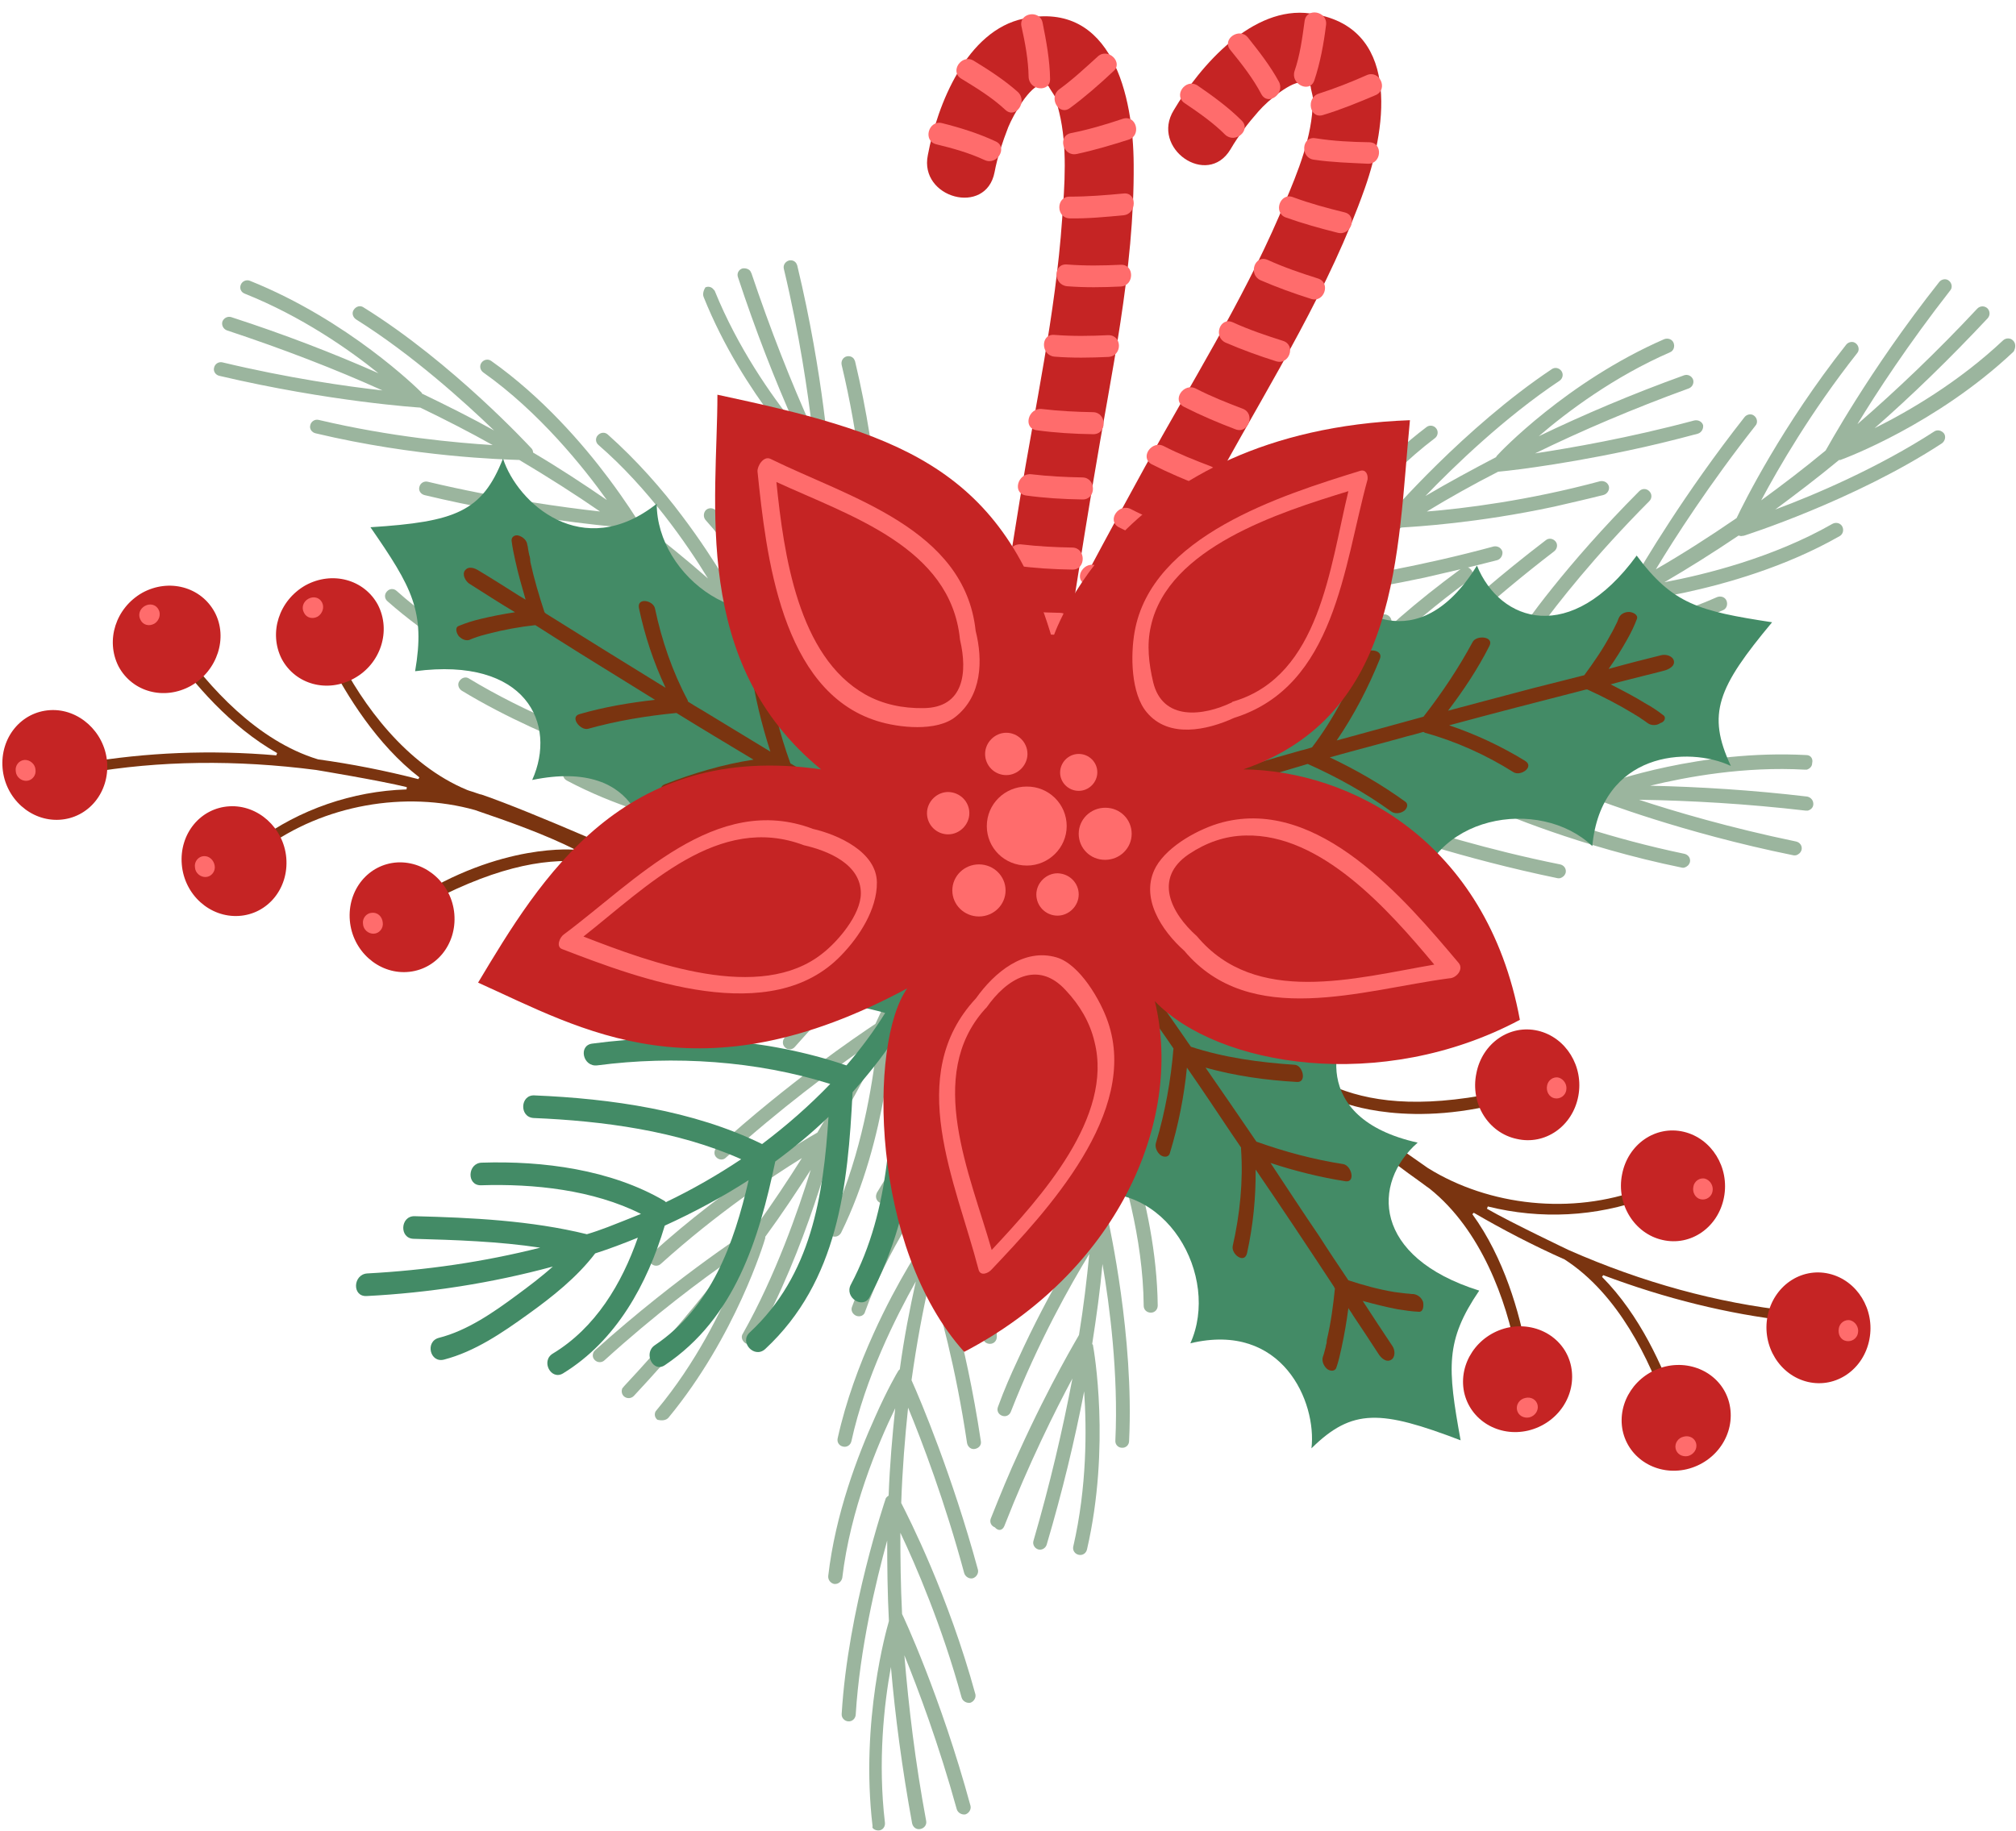 <?xml version="1.0" encoding="UTF-8"?><svg xmlns="http://www.w3.org/2000/svg" xmlns:xlink="http://www.w3.org/1999/xlink" height="639.6" preserveAspectRatio="xMidYMid meet" version="1.0" viewBox="-0.8 -4.3 704.2 639.6" width="704.2" zoomAndPan="magnify"><g><g><g id="change1_1"><path d="M432.8,355.1c0.4-0.1,1-0.4,1.8,0.1c20,14,34.8,34.3,92.4,21.2c1.3-0.3,2,0.1,2.4,0.9s0.3,2-0.9,2.4 c-36.4,11-60.4,1.1-60.4,1.1c9,8.4,19.5,15.8,29.9,23c21.4,13.3,50.3,16.4,74.7,7.3c1.1-0.4,2,0.3,2.4,1.1 c0.3,0.6,0.3,1.6-0.8,2.1c-17.5,6.5-37,7.5-55.4,2.9l-0.3,0.8c8.3,4.8,28.7,14.5,28.7,14.5c25.7,11.3,51.7,18.4,77.3,21.2 c1.1,0.1,1.4,1,1.5,1.4c0.1,0.8-0.3,1.6-1,2c-0.3,0.1-0.6,0.1-0.9,0.1c-21.3-2.4-43.2-7.8-65-16l-0.4,0.6 c13.3,13.4,21.4,31.7,25.9,44.7c0.4,1.1-0.3,2-1.1,2.4c-0.5,0.3-1,0.3-1.4,0c-0.4-0.1-0.6-0.5-0.8-0.9 c-5.9-17.1-16.9-40.2-35.7-52.3c-10.8-4.8-21.4-10.3-31.7-16.3l-0.5,0.5c11.1,15.3,16.5,34.5,19,48.2c0.3,1.1-0.6,1.6-0.9,1.8 c-0.5,0.3-1.3,0.3-1.8,0c-0.4-0.1-0.8-0.5-0.9-1.3c-3.5-18.6-12.3-43.2-30.3-57.6c-0.9-0.6-1.8-1.3-2.6-1.9l-1.4-1l-0.4-0.3 c-15.4-10.8-46.7-37.2-62.3-50.2c-0.4-0.4-0.5-0.9-0.4-1.3C431.7,356,432.2,355.5,432.8,355.1z" fill="#7a3410"/></g><g><g id="change2_2"><path d="M510.6,482c2.1,9.9,12.1,15.9,22.4,13.5c10.4-2.5,17-12.4,15-22.4c-2-9.9-12.1-15.9-22.4-13.5 C515.2,462.1,508.6,472.1,510.6,482z" fill="#c52424"/></g><g id="change3_3"><path d="M529.1,488.3c0.4,1.9,2.3,3,4.3,2.6c2-0.5,3.3-2.4,2.9-4.3c-0.4-1.9-2.3-3-4.3-2.5 C530,484.5,528.7,486.4,529.1,488.3z" fill="#ff6c6c"/></g></g><g><g id="change2_8"><path d="M630.7,478.5c9.9,2.3,19.5-4.4,21.5-14.9c2-10.4-4.3-20.6-14.1-22.9c-9.9-2.3-19.5,4.4-21.5,14.9 C614.6,466,620.9,476.2,630.7,478.5z" fill="#c52424"/></g><g id="change3_8"><path d="M644.1,464.2c1.9,0.4,3.8-0.9,4.1-2.8c0.4-2-0.9-3.9-2.6-4.4c-1.9-0.5-3.8,0.9-4.1,2.8 C641.1,461.9,642.2,463.9,644.1,464.2z" fill="#ff6c6c"/></g></g><g><g id="change2_12"><path d="M579.9,428.9c9.9,2.3,19.5-4.4,21.5-14.9c2-10.4-4.3-20.6-14.1-22.9c-9.9-2.3-19.5,4.4-21.5,14.9 C563.7,416.4,570.1,426.7,579.9,428.9z" fill="#c52424"/></g><g id="change3_16"><path d="M593.3,414.7c1.9,0.4,3.8-0.9,4.1-2.8c0.4-2-0.9-3.9-2.6-4.4c-1.9-0.5-3.8,0.9-4.1,2.8 C590.3,412.3,591.4,414.3,593.3,414.7z" fill="#ff6c6c"/></g></g><g><g id="change2_13"><path d="M529,393.6c9.9,2.3,19.5-4.4,21.5-14.9c2-10.4-4.3-20.6-14.1-22.9c-9.9-2.3-19.5,4.4-21.5,14.9 C512.7,381.3,519.1,391.5,529,393.6z" fill="#c52424"/></g><g id="change3_44"><path d="M542.2,379.4c1.9,0.4,3.8-0.9,4.1-2.8c0.4-2-0.9-3.9-2.6-4.4c-1.9-0.5-3.8,0.9-4.1,2.8 C539.2,377,540.3,379,542.2,379.4z" fill="#ff6c6c"/></g></g><g><g id="change2_3"><path d="M566,495.5c2.1,9.9,12.1,15.9,22.4,13.5c10.4-2.5,17-12.4,15-22.4c-2-9.9-12.1-15.9-22.4-13.5 C570.6,475.6,564,485.6,566,495.5z" fill="#c52424"/></g><g id="change3_28"><path d="M584.5,501.8c0.4,1.9,2.3,3,4.3,2.6c2-0.5,3.3-2.4,2.9-4.3c-0.4-1.9-2.3-3-4.3-2.5 C585.4,498,584.1,499.9,584.5,501.8z" fill="#ff6c6c"/></g></g></g><g><g id="change1_5"><path d="M241.1,307.4c-0.3,0.3-0.9,0.6-1.6,0.4c-23-8-42.9-23.3-94.6,5.4c-1.1,0.6-2,0.5-2.5-0.3 c-0.5-0.6-0.9-1.9,0.1-2.5c31.9-20.6,57.8-17.8,57.8-17.8c-11-5.5-23.2-9.8-35.2-13.9c-24.3-6.8-52.9-1.9-73.8,13.6 c-1,0.8-2,0.3-2.6-0.4c-0.5-0.6-0.8-1.5,0.1-2.3c15-11.1,33.5-17.5,52.4-18.1l0.1-0.8c-9.3-2.3-31.7-6-31.7-6 c-27.8-3.6-54.8-3.3-80.1,1.1c-1.1,0.3-1.6-0.6-1.9-0.9c-0.4-0.6-0.3-1.6,0.4-2.3c0.3-0.3,0.5-0.4,0.9-0.4 c21.2-3.6,43.7-4.6,66.8-2.6l0.3-0.8c-16.4-9.3-29.3-24.5-37.2-35.8c-0.6-1-0.3-2,0.4-2.6c0.4-0.4,0.9-0.5,1.3-0.4 c0.4,0,0.8,0.3,1,0.6c10.5,14.9,27.4,33.9,48.8,40.4c11.6,1.6,23.4,3.9,35,6.9l0.4-0.6c-14.9-11.5-25.4-28.7-31.7-40.9 c-0.5-1,0.1-1.8,0.4-2c0.5-0.4,1.1-0.6,1.8-0.5c0.4,0.1,0.9,0.3,1.1,1c8.5,17,23.8,38,45.1,46.8c1,0.4,2,0.6,3,1l1.5,0.5l0.5,0.1 c17.8,6.1,55.2,22.8,73.7,30.9c0.5,0.3,0.8,0.6,0.8,1.1C241.9,306.4,241.6,307,241.1,307.4z" fill="#7a3410"/></g><g><g id="change2_9"><path d="M131.2,207c-4.8-8.9-16-11.9-25.3-6.8c-9.3,5.3-12.9,16.6-8.3,25.7c4.8,9,16,12,25.3,6.8 C132.2,227.6,135.9,216.1,131.2,207z" fill="#c52424"/></g><g id="change3_38"><path d="M111.7,206.2c-0.9-1.8-3-2.3-4.8-1.3c-1.8,1-2.5,3.1-1.5,4.9c0.9,1.8,3,2.3,4.8,1.3 C111.8,210.1,112.6,207.9,111.7,206.2z" fill="#ff6c6c"/></g></g><g><g id="change2_1"><path d="M16.7,243.8c-10.1,0.6-17.5,9.6-16.6,20.3c0.9,10.6,9.9,18.6,19.9,18c10.1-0.6,17.5-9.6,16.6-20.3 C35.7,251.4,26.7,243.2,16.7,243.8z" fill="#c52424"/></g><g id="change3_23"><path d="M7.8,261.2c-1.9,0.1-3.4,1.9-3.1,3.9c0.1,2,1.9,3.5,3.8,3.4c1.9-0.1,3.4-1.9,3.1-3.9 C11.5,262.7,9.7,261.1,7.8,261.2z" fill="#ff6c6c"/></g></g><g><g id="change2_7"><path d="M79.3,277.4c-10.1,0.6-17.5,9.6-16.6,20.3s9.9,18.6,19.9,18c10.1-0.6,17.5-9.6,16.6-20.3 C98.3,284.9,89.3,276.8,79.3,277.4z" fill="#c52424"/></g><g id="change3_36"><path d="M70.4,294.8c-1.9,0.1-3.4,1.9-3.1,3.9c0.1,2,1.9,3.5,3.8,3.4c1.9-0.1,3.4-1.9,3.1-3.9 C73.9,296.2,72.3,294.7,70.4,294.8z" fill="#ff6c6c"/></g></g><g><g id="change2_6"><path d="M138,297c-10.1,0.6-17.5,9.6-16.6,20.3c0.9,10.6,9.9,18.6,19.9,18c10.1-0.6,17.5-9.6,16.6-20.3 C157,304.5,148.1,296.5,138,297z" fill="#c52424"/></g><g id="change3_6"><path d="M129.1,314.6c-1.9,0.1-3.4,1.9-3.1,3.9c0.1,2,1.9,3.5,3.8,3.4c1.9-0.1,3.4-1.9,3.1-3.9 C132.7,315.9,131.1,314.4,129.1,314.6z" fill="#ff6c6c"/></g></g><g><g id="change2_10"><path d="M74.2,209.6c-4.8-8.9-16-11.9-25.3-6.8c-9.3,5.3-12.9,16.6-8.3,25.7c4.8,9,16,12,25.3,6.8 C75.2,230,78.9,218.4,74.2,209.6z" fill="#c52424"/></g><g id="change3_43"><path d="M54.6,208.7c-0.9-1.8-3-2.3-4.8-1.3c-1.8,1-2.5,3.1-1.5,4.9c0.9,1.8,3,2.3,4.8,1.3 C54.8,212.6,55.5,210.3,54.6,208.7z" fill="#ff6c6c"/></g></g></g><g><g id="change2_4"><path d="M346.6,55.9c1-5.4,2.8-10.6,4.8-15.8c1.9-4.6,7.5-14.3,11.5-14.8c0.8-0.1,1.6-0.1,2.4,0 c-1.4-0.3-1.4-0.1,0,0.1c-1.3-0.4,0.4,0.5,0.6,0.8c-1.3-1.3,1.5,2.5,1.9,3.5c0-0.1,1.1,3.9,1.4,5.3c2.9,12,1.9,25.2,1,37.4 c-2.3,33-9.5,65.6-14.8,98.1c-3.4,20.6-6.5,41.4-9.5,62.2c-0.9,6.5,1.6,13,8.6,14.9c5.8,1.5,13.9-2,14.9-8.6 c3.6-25.3,7.6-50.7,11.8-75.8c6-36.4,14.3-73.1,14-110.1c-0.1-23.5-7.4-57.4-38.4-50.9c-19.9,4.1-30.2,30-33.5,47.7 C320.2,64.9,343.6,71.3,346.6,55.9L346.6,55.9z" fill="#c52424"/></g><g id="change3_39"><path d="M326.2,46.1c5.8,1.4,11.5,3,16.9,5.5c4.4,2.1,8.3-4.5,3.9-6.5c-6-2.8-12.4-4.8-18.8-6.4 C323.5,37.6,321.5,44.9,326.2,46.1L326.2,46.1z" fill="#ff6c6c"/></g><g id="change3_47"><path d="M335,23.2c5.4,3.3,10.8,6.6,15.4,10.9c3.6,3.3,7.9-3,4.3-6.3c-4.6-4.1-10-7.6-15.4-10.9 C335.1,14.4,330.8,20.7,335,23.2L335,23.2z" fill="#ff6c6c"/></g><g id="change3_40"><path d="M382.7,15.4c-4.4,4-8.8,8.1-13.5,11.5c-3.9,2.9-0.1,9.5,3.8,6.5c5.3-3.9,10.3-8.3,15.1-12.8 C391.7,17.6,386.3,12.2,382.7,15.4L382.7,15.4z" fill="#ff6c6c"/></g><g id="change3_5"><path d="M391.4,37.2c-5.9,2-12,3.8-18.1,5c-4.8,1-2.8,8.3,2,7.3c6.1-1.3,12.1-3.1,18.1-5 C398,43.1,396.2,35.7,391.4,37.2L391.4,37.2z" fill="#ff6c6c"/></g><g id="change3_42"><path d="M391.7,63.3c-6.3,0.6-12.5,1.1-18.8,1.1c-4.9-0.1-4.9,7.5,0,7.6c6.3,0.1,12.5-0.5,18.8-1.1 C396.4,70.4,396.4,62.8,391.7,63.3L391.7,63.3z" fill="#ff6c6c"/></g><g id="change3_45"><path d="M390.7,88.2c-6.3,0.3-12.5,0.4-18.8-0.1c-4.9-0.4-4.8,7.1,0,7.6c6.3,0.5,12.5,0.4,18.8,0.1 C395.5,95.5,395.5,88,390.7,88.2L390.7,88.2z" fill="#ff6c6c"/></g><g id="change3_31"><path d="M386.3,112.8c-6.3,0.3-12.5,0.4-18.8-0.1c-4.9-0.4-4.8,7.1,0,7.6c6.3,0.5,12.5,0.4,18.8,0.1 C391.3,120.2,391.3,112.7,386.3,112.8L386.3,112.8z" fill="#ff6c6c"/></g><g id="change3_24"><path d="M381,139.7c-5.9-0.1-11.9-0.4-17.8-1.1c-4.8-0.6-6.8,6.6-2,7.4c6.5,0.9,13.1,1.3,19.8,1.4 C386,147.5,385.9,139.8,381,139.7L381,139.7z" fill="#ff6c6c"/></g><g id="change3_18"><path d="M373.8,187c-5.9-0.1-11.9-0.4-17.8-1.1c-4.8-0.6-6.8,6.6-2,7.4c6.5,0.9,13.1,1.3,19.8,1.4 C378.6,194.8,378.6,187.1,373.8,187L373.8,187z" fill="#ff6c6c"/></g><g id="change3_20"><path d="M367.1,231c-5.9-0.1-11.9-0.4-17.8-1.1c-4.8-0.6-6.8,6.6-2,7.4c6.5,0.9,13.1,1.3,19.8,1.4 C372,238.7,372,231.1,367.1,231L367.1,231z" fill="#ff6c6c"/></g><g id="change3_7"><path d="M377.3,162.5c-5.9-0.1-11.9-0.4-17.8-1.1c-4.8-0.6-6.8,6.6-2,7.4c6.5,0.9,13.1,1.3,19.8,1.4 C382.2,170.3,382.2,162.6,377.3,162.5L377.3,162.5z" fill="#ff6c6c"/></g><g id="change3_29"><path d="M369.4,209.8c-5.9-0.1-11.9-0.4-17.8-1.1c-4.8-0.6-6.8,6.6-2,7.4c6.5,0.9,13.1,1.3,19.8,1.4 C374.3,217.6,374.3,209.9,369.4,209.8L369.4,209.8z" fill="#ff6c6c"/></g><g id="change3_1"><path d="M356,4.9c1.3,5.8,2.4,11.8,2.5,17.6c0.1,4.9,7.6,5.6,7.5,0.8c-0.1-6.6-1.3-13.1-2.6-19.6 C362.5-1.1,355,0.2,356,4.9L356,4.9z" fill="#ff6c6c"/></g></g><g><g id="change2_5"><path d="M429,47.9c2.8-4.8,6.1-9.1,9.8-13.3c3.3-3.8,11.8-11,15.8-10.1c0.8,0.3,1.5,0.5,2.3,0.8 c-1.3-0.6-1.3-0.6,0,0.1c-1.1-0.8,0.3,0.6,0.4,0.9c-0.8-1.6,0.5,2.9,0.6,4c0-0.1-0.3,4-0.4,5.4c-1.3,12.3-6.8,24.4-11.5,35.5 c-13.1,30.3-30.9,58.6-46.8,87.5c-10.1,18.4-20,36.8-29.8,55.4c-3.1,5.9-2.9,12.8,3.1,16.9c5,3.4,13.8,2.8,16.9-3.1 c11.9-22.7,24.2-45.2,36.5-67.6c17.9-32.3,37.8-64.1,50.1-99c7.8-22.2,12.3-56.7-19.1-60.9c-20.1-2.8-38.4,18.1-47.7,33.8 C401,47.5,420.9,61.4,429,47.9L429,47.9z" fill="#c52424"/></g><g id="change3_4"><path d="M413.1,31.8c4.9,3.3,9.9,6.8,14,10.9c3.5,3.4,9.3-1.5,5.8-4.9c-4.6-4.6-10.1-8.6-15.5-12.3 C413.3,23,408.9,29.1,413.1,31.8L413.1,31.8z" fill="#ff6c6c"/></g><g id="change3_34"><path d="M429,13.2c4,4.9,7.9,9.9,10.8,15.4c2.4,4.3,8.4-0.3,6.1-4.4c-3-5.5-6.9-10.5-10.8-15.4 C432.1,5.1,425.8,9.4,429,13.2L429,13.2z" fill="#ff6c6c"/></g><g id="change3_33"><path d="M476.5,22c-5.4,2.4-11,4.6-16.6,6.4c-4.6,1.4-3.3,8.9,1.4,7.5c6.3-1.9,12.4-4.4,18.5-7 C484.3,26.8,481,19.9,476.5,22L476.5,22z" fill="#ff6c6c"/></g><g id="change3_2"><path d="M477.5,45.4c-6.3-0.1-12.5-0.4-18.8-1.4c-4.9-0.8-5.4,6.9-0.5,7.5c6.1,0.9,12.5,1.1,18.8,1.4 C481.8,53.1,482.4,45.5,477.5,45.4L477.5,45.4z" fill="#ff6c6c"/></g><g id="change3_48"><path d="M468.9,69.9c-6.1-1.5-12.1-3.1-18-5.3c-4.6-1.8-7.1,5.5-2.5,7.1c5.9,2.1,12,3.8,18,5.3 C471.1,78.3,473.6,71.1,468.9,69.9L468.9,69.9z" fill="#ff6c6c"/></g><g id="change3_32"><path d="M459.6,93c-6-1.9-11.9-3.9-17.6-6.5c-4.5-2-6.9,5.1-2.5,7.1c5.8,2.5,11.6,4.6,17.6,6.5 C461.7,101.7,464.2,94.5,459.6,93L459.6,93z" fill="#ff6c6c"/></g><g id="change3_41"><path d="M447.4,114.8c-6-1.9-11.9-3.9-17.6-6.5c-4.5-2-6.9,5.1-2.5,7.1c5.8,2.5,11.6,4.6,17.6,6.5 C449.5,123.4,452,116.3,447.4,114.8L447.4,114.8z" fill="#ff6c6c"/></g><g id="change3_21"><path d="M433.3,138.5c-5.5-2.1-11.1-4.3-16.3-7c-4.3-2.3-8.6,4-4.3,6.3c5.9,3,12,5.6,18.1,7.9 C435.3,147.4,437.8,140.2,433.3,138.5L433.3,138.5z" fill="#ff6c6c"/></g><g id="change3_30"><path d="M410.6,180.6c-5.5-2.1-11.1-4.3-16.3-7c-4.3-2.3-8.6,4-4.3,6.3c5.9,3,12,5.6,18.1,7.9 C412.7,189.5,415.2,182.4,410.6,180.6L410.6,180.6z" fill="#ff6c6c"/></g><g id="change3_35"><path d="M389.7,219.8c-5.5-2.1-11.1-4.3-16.3-7c-4.3-2.3-8.6,4-4.3,6.3c5.9,3,12,5.6,18.1,7.9 C391.7,228.7,394.2,221.6,389.7,219.8L389.7,219.8z" fill="#ff6c6c"/></g><g id="change3_27"><path d="M422.1,158.6c-5.5-2.1-11.1-4.3-16.3-7c-4.3-2.3-8.6,4-4.3,6.3c5.9,3,12,5.6,18.1,7.9 C424.2,167.5,426.7,160.4,422.1,158.6L422.1,158.6z" fill="#ff6c6c"/></g><g id="change3_46"><path d="M398.8,200.5c-5.5-2.1-11.1-4.3-16.3-7c-4.3-2.3-8.6,4-4.3,6.3c5.9,3,12,5.6,18.1,7.9 C400.9,209.4,403.4,202.3,398.8,200.5L398.8,200.5z" fill="#ff6c6c"/></g><g id="change3_25"><path d="M454.9,3.1c-0.8,5.9-1.6,11.9-3.5,17.4c-1.5,4.6,5.3,7.9,6.9,3.3c2.1-6.3,3.3-12.9,4.1-19.4 C463-0.4,455.5-1.8,454.9,3.1L454.9,3.1z" fill="#ff6c6c"/></g></g><g fill="#9bb59e" id="change4_2"><path d="M630.2,259.5c-37-2-69.1,9.6-70.5,10.1c-0.1,0.1-0.4,0.1-0.5,0.3c-9.8,0.1-19.1,0.5-28.3,1.1 c13.8-4.9,37-12.1,59.9-15c1.4-0.1,2.3-1.4,2.1-2.8c-0.1-1.4-1.4-2.3-2.8-2.1c-36.3,4.5-73.5,19.9-73.8,20.1 c-0.5,0.3-0.9,0.6-1.1,1.1c-10.6,1.1-20.6,2.5-30.3,4.3c12.4-7,34.4-18,57.9-22.3c1.3-0.3,2.3-1.5,2-2.9c-0.3-1.4-1.5-2.3-2.9-2 c-36.4,6.6-68.6,28.3-70,29.2c-0.3,0.1-0.4,0.3-0.5,0.5c-10.9,2.3-20.9,4.9-30.2,7.6c12-7.9,32.3-19.8,54.2-26.2 c1.3-0.4,2-1.8,1.6-3c-0.4-1.3-1.8-2.1-3-1.6c-35.5,10.4-66.7,34.7-67.1,34.9c-0.3,0.3-0.5,0.4-0.6,0.8 c-45.8,15.9-68.6,34.5-69.1,34.9c-1,0.9-1.1,2.4-0.3,3.4c0.9,1,2.4,1.1,3.4,0.3c0.1-0.1,3.8-3,10.6-7.5c0.1,0.1,0.3,0.1,0.4,0.3 c0.9,0.3,20.9,5.5,62.1,2.6c0.1,0,0.3,0,0.4,0c1.1-0.3,2-1.4,1.9-2.5c-0.1-1.4-1.3-2.4-2.6-2.3c-29.7,2-48.3-0.3-56.2-1.6 c3.6-2.1,7.8-4.4,12.5-6.9c3.4,0.4,33.7,3.8,73,1.8c0.1,0,0.3,0,0.4,0c1.1-0.3,2-1.3,1.9-2.5c-0.1-1.4-1.3-2.4-2.5-2.3 c-28.7,1.5-52.4,0-64.3-1c9.5-4.4,20.8-9,33.9-13.4c5.6,1.6,30.2,8.1,66.5,11.3c0.3,0,0.5,0,0.8,0c1-0.3,1.9-1.1,1.9-2.1 c0.1-1.4-0.9-2.5-2.3-2.6c-27.2-2.3-47.4-6.5-58.2-9.1c10.6-3.3,22.3-6.3,35-8.8c7.3,2.6,34.3,12,67.7,18.9c0.4,0.1,0.6,0,1,0 c0.9-0.3,1.6-0.9,1.9-1.9c0.3-1.4-0.6-2.6-1.9-2.9c-25.4-5.1-47.1-11.9-59.1-15.9c10.4-1.9,21.4-3.4,33-4.5 c5.1,2.3,33.2,14.3,68.5,21.5c0.4,0.1,0.6,0.1,1,0c0.9-0.3,1.6-0.9,1.9-1.9c0.3-1.4-0.6-2.6-1.9-2.9c-25.5-5.3-47.2-13-58.9-17.6 c9.1-0.6,18.6-1.1,28.4-1.3l0,0c0.3,0.1,29.5,11.5,68.5,19.4c0.4,0.1,0.6,0,1,0c0.9-0.3,1.6-0.9,1.9-1.9c0.3-1.4-0.6-2.6-1.9-2.9 c-23.2-4.8-42.8-10.6-54.9-14.6c18.1,0.3,37.5,1.4,58.2,3.8c0.3,0,0.5,0,0.8,0c1-0.3,1.8-1,1.9-2.1c0.1-1.4-0.8-2.5-2.1-2.8 c-19.4-2.3-37.7-3.4-54.9-3.8c12.9-3.1,32.8-6.8,54.1-5.6c0.3,0,0.4,0,0.6,0c1-0.3,1.9-1.1,1.9-2.3 C632.6,260.7,631.6,259.5,630.2,259.5z"/><path d="M591,142.6c-22.8,6.1-43.1,9.6-55.6,11.5c16.4-8,34.2-15.6,53.7-22.7c1.3-0.5,1.9-1.9,1.5-3.1 c-0.5-1.3-1.9-1.9-3.1-1.5c-18.3,6.6-35.2,13.8-50.8,21.3c10-8.6,26.3-20.8,45.8-29.3c1.3-0.5,1.8-2,1.3-3.3 c-0.5-1.3-2-1.8-3.3-1.3c-33.9,14.8-57.4,39.5-58.4,40.7c-0.1,0.1-0.3,0.4-0.3,0.5c-8.6,4.5-16.9,9-24.7,13.6 c10.1-10.5,27.7-27.5,46.9-40.3c1.1-0.8,1.4-2.3,0.6-3.4c-0.8-1.1-2.3-1.4-3.4-0.6c-30.4,20.3-56.7,50.8-56.9,51.1 c-0.4,0.5-0.5,1-0.5,1.5c-9,5.8-17.4,11.5-25.2,17.4c7.9-11.8,22.8-31.5,41.8-45.9c1.1-0.8,1.3-2.4,0.5-3.4 c-0.8-1.1-2.4-1.3-3.4-0.5c-29.5,22.3-48.6,56.1-49.4,57.4c-0.1,0.3-0.1,0.4-0.3,0.6c-8.6,6.9-16.5,13.8-23.5,20.4 c7.1-12.4,20-32.2,36.7-47.7c1-0.9,1-2.5,0.1-3.5c-0.9-1-2.5-1-3.5-0.1c-27.2,25.2-44.2,60.9-44.3,61.3c-0.1,0.3-0.3,0.6-0.3,0.9 c-7.1,7.3-13.3,14.1-18.5,20.6c5.3-13.3,15-34.4,29.8-51.9c0.9-1,0.8-2.6-0.3-3.4c-1-0.9-2.6-0.8-3.4,0.3 c-24,28.7-34.9,65.2-35.4,66.7c0,0.1,0,0.3,0,0.4c-2.4,3.3-4.5,6.3-6.4,9.1c1.4-9.8,5.3-26.5,16.1-46.3c0.6-1.1,0.3-2.6-1-3.3 c-1.1-0.6-2.6-0.3-3.3,1c-16.8,30.4-17.5,53.4-17.5,57.6c-4.3,7.1-6.1,11.3-6.3,11.5c-0.5,1.3,0,2.6,1.3,3.3 c0.5,0.3,1,0.3,1.5,0.1c0.8-0.1,1.4-0.6,1.8-1.4c0.1-0.3,2-4.4,6.1-11.4c0.1,0,0.3,0,0.4,0c0,0,0,0,0.1,0c1.9-0.4,22-5,56.6-25.5 c1.1-0.6,1.5-2.1,0.9-3.4c-0.6-1.1-2.1-1.5-3.4-0.9c-25.5,15.1-43.3,21.5-50.9,23.8c2.3-3.5,5-7.4,8.1-11.8 c3.4-1.3,31.8-11.8,66-31c1.1-0.6,1.6-2.1,0.9-3.4c-0.6-1.1-2.1-1.6-3.4-0.9c-24.9,14.1-46.8,23.5-57.8,27.9 c6.5-8.3,14.5-17.4,24.3-27.2c0.9-0.1,2.3-0.4,4-0.8c9.6-2.1,31.8-7.5,60.4-18.9c1.3-0.5,1.9-1.9,1.4-3.1s-1.9-1.9-3.1-1.4 c-25.2,10.1-45.3,15.4-56.1,17.9c8-7.6,17.1-15.5,27.3-23.5c5.6-0.6,22.3-2.9,43.6-7.4c7.9-1.8,16.5-3.8,25.4-6.1 c1.3-0.4,2-1.8,1.8-3c-0.4-1.3-1.6-2-3-1.8c-25,6.8-47.3,10.5-59.8,12.3c8.5-6.3,17.6-12.6,27.5-18.9c4.8-0.3,26.4-1.5,53.4-7.3 c5.6-1.3,11.4-2.6,17.3-4.1c1.3-0.4,2.1-1.8,1.8-3c-0.4-1.3-1.6-2-3-1.8c-25.2,6.8-47.9,9.6-60.6,10.6c7.9-4.8,16.1-9.4,24.9-13.9 c0.4,0,19.1-1.8,45.4-7.4c7.6-1.6,15.9-3.6,24.4-5.9c1.3-0.4,2-1.8,1.8-3C593.7,143,592.4,142.3,591,142.6z"/><path d="M702.4,114.7c-0.9-1-2.5-1-3.5-0.1c-15.5,14.6-33,24.8-44.9,30.7c13-11.4,26.2-24.2,39.5-38.4 c0.9-1,0.9-2.5-0.1-3.5c-1-0.9-2.5-0.9-3.5,0.1c-14.1,15.1-28.2,28.5-41.9,40.4c6.6-10.9,17.8-28,32.4-46.7c0.9-1,0.6-2.6-0.4-3.4 c-1-0.9-2.6-0.6-3.4,0.4c-24.7,31.2-39.5,58.7-39.7,58.9l0,0c-7.6,6.3-15.1,12-22.5,17.4c5.9-11.1,17.4-31,33.5-51.4 c0.9-1,0.6-2.6-0.4-3.4c-1-0.9-2.6-0.6-3.4,0.4c-22.3,28.2-35.8,55.3-38.3,60.6c-9.6,6.6-19,12.6-28.2,17.9 c6.5-10.8,18.8-29.9,34.8-50.2c0.9-1,0.6-2.6-0.4-3.4c-1-0.9-2.6-0.6-3.4,0.4c-21,26.7-35.5,51.2-39.4,58.1 c-11.4,6.3-22.2,11.5-32.4,15.9c6.5-8.9,19.3-25.3,38.5-44.6c1-1,1-2.5,0-3.5c-1-1-2.5-1-3.5,0c-25.8,25.9-40.3,46.7-43.6,51.7 c-12.9,5.1-24.4,8.9-34.5,11.6c8.4-8.4,25.7-24.9,48.4-42.3c1.1-0.9,1.3-2.4,0.5-3.4c-0.9-1.1-2.4-1.3-3.4-0.5 c-31.2,23.8-52.1,45.8-54.4,48.4c-5.3,1.3-9.9,2.1-14,2.9c5.1-6.1,17.9-19.9,41.8-37.5c1.1-0.8,1.4-2.4,0.5-3.4 c-0.8-1.1-2.4-1.4-3.4-0.5c-33.3,24.4-45.2,41.4-45.7,42.2c-0.1,0.1-0.1,0.3-0.1,0.4c-8.1,1.1-12.8,1.3-13,1.3 c-1.4,0-2.4,1.1-2.4,2.5c0,1.4,1.1,2.5,2.5,2.4c0.3,0,4.9-0.1,13-1.1c3.8,1.6,25.3,10,59.8,6.5c0.1,0,0.1,0,0.3,0 c1.3-0.3,2-1.4,1.9-2.6c-0.1-1.4-1.4-2.4-2.6-2.1c-22.4,2.3-39.4-0.8-48.9-3.3c2-0.4,4-0.8,6.3-1.3c1.5-0.4,3-0.6,4.6-1 c0.1,0,0.3,0.1,0.4,0.1c1.4,0.1,31.4,3.5,63.1-3.3c4-0.9,8.1-1.9,12.1-3.1c1.3-0.4,2-1.8,1.6-3c-0.4-1.3-1.8-2.1-3-1.6 c-21.9,6.6-45.2,7.4-59.4,7c8-2.4,16.8-5.3,26.2-8.9c0.3,0.1,0.6,0.1,0.9,0.1s16.4-0.6,36.9-5c11.6-2.5,24.7-6.1,36.8-11.6 c1.3-0.5,1.8-2,1.3-3.3s-2-1.8-3.3-1.3c-20.9,9.3-44.1,13.3-58.3,15c8.9-3.9,18.3-8.4,28-13.6c0.3,0,0.5,0.1,0.8,0.1 c0.6-0.1,7.6-0.9,17.9-3c14.5-3.1,35.5-9,54.4-19.8c1.1-0.6,1.6-2.1,0.9-3.4c-0.6-1.1-2.1-1.6-3.4-0.9 c-20.8,11.9-44.8,17.8-58.7,20.4c8.4-4.9,17-10.3,25.9-16.3c0.4,0.1,0.9,0.3,1.4,0.1c0.1,0,0.1,0,0.3,0 c0.4-0.1,38.7-12.3,69.3-32.3c1.1-0.8,1.5-2.3,0.8-3.4c-0.8-1.1-2.3-1.5-3.4-0.8c-19.4,12.6-41.8,22.2-55.6,27.3 c7.3-5.4,14.8-11.1,22.3-17.3c0.1,0,0.3,0,0.3,0c0.1,0,0.3,0,0.4-0.1c1.4-0.5,33.4-12.4,60.3-37.8 C703.3,117.2,703.4,115.7,702.4,114.7z"/></g><g fill="#9bb59e" id="change4_3"><path d="M245,99.5c13.8,34.4,37.9,58.6,38.9,59.6c0.1,0.1,0.3,0.3,0.5,0.3c4.3,8.8,8.5,17.1,13,25.2 c-10.3-10.5-26.7-28.5-38.9-48.1c-0.6-1.3-2.3-1.5-3.4-0.8c-1.1,0.8-1.5,2.3-0.8,3.4c19.4,31,49.1,58.2,49.3,58.4 c0.4,0.4,1,0.6,1.5,0.6c5.5,9.1,11,17.6,16.6,25.7c-11.5-8.3-30.8-23.7-44.7-43.2c-0.8-1-2.3-1.4-3.4-0.6 c-1.1,0.8-1.4,2.3-0.6,3.4c21.4,30.3,54.6,50.3,55.9,51.1c0.3,0.1,0.4,0.1,0.6,0.3c6.6,8.9,13.3,16.9,19.6,24.2 c-12.3-7.5-31.5-20.9-46.6-38.2c-0.9-1-2.4-1.1-3.4-0.3c-1,0.9-1.1,2.4-0.3,3.5c24.4,27.9,59.6,45.9,59.9,46.1 c0.3,0.1,0.6,0.3,0.9,0.3c33.7,34.8,60.2,47.6,60.8,47.8c1.3,0.6,2.6,0,3.3-1.1c0.6-1.3,0-2.6-1.1-3.3c-0.3-0.1-4.4-2.1-11.3-6.5 c0-0.1,0-0.3,0-0.5c-0.1-0.9-3.9-21.3-23.8-57.4c0-0.1-0.1-0.3-0.3-0.3c-0.8-1-2-1.3-3.1-0.6c-1.1,0.6-1.6,2.1-1,3.3 c14.4,26,20.1,43.9,22.3,51.7c-3.4-2.4-7.3-5.1-11.5-8.4c-1-3.1-10.8-32-29.2-66.8c-0.1-0.1-0.1-0.3-0.3-0.4c-0.8-1-2-1.3-3.1-0.8 c-1.1,0.6-1.6,2.1-1,3.3c13.4,25.4,22.2,47.6,26.2,58.7c-8-6.8-17-15-26.5-25.2c-0.9-5.9-5.3-30.8-17.9-65.1 c-0.1-0.3-0.3-0.5-0.4-0.6c-0.6-0.9-1.8-1.3-2.8-0.9c-1.3,0.5-1.9,1.9-1.5,3.1c9.4,25.5,14.1,45.8,16.3,56.7 c-7.4-8.3-15-17.5-22.8-28c-0.6-7.8-3.5-36.3-11.4-69.3c-0.1-0.4-0.3-0.6-0.4-0.9c-0.6-0.8-1.5-1.1-2.5-0.9 c-1.3,0.3-2.1,1.6-1.8,2.9c6,25.2,9.1,47.7,10.5,60.2c-6-8.6-12.1-18-18-28c-0.1-5.6-1-36-9.4-71.1c-0.1-0.4-0.3-0.6-0.4-0.9 c-0.6-0.8-1.5-1.1-2.5-0.9c-1.3,0.3-2.1,1.6-1.8,3c6.1,25.4,8.1,48.3,8.9,60.8c-4.5-8-8.9-16.4-13.1-25.3l0,0 c0-0.3-2-31.5-11.3-70.2c-0.1-0.4-0.3-0.6-0.4-0.9c-0.6-0.8-1.5-1.1-2.5-0.9c-1.3,0.4-2.1,1.6-1.8,2.9c5.5,23,8.4,43.3,9.9,55.9 c-7.5-16.6-14.6-34.7-21.2-54.3c-0.1-0.3-0.3-0.5-0.4-0.8c-0.6-0.8-1.8-1.1-2.8-0.9c-1.3,0.4-2,1.8-1.5,3.1 c6.1,18.5,12.8,35.7,19.8,51.4c-8.3-10.3-19.9-26.9-27.9-46.6c-0.1-0.3-0.3-0.4-0.4-0.5c-0.6-0.9-1.8-1.3-2.9-0.8 C245.1,96.9,244.5,98.3,245,99.5z"/><path d="M155.6,184.4c15.3,18,26.9,34.9,33.9,45.6c-14.1-11.5-28.5-24.4-43.2-39.2c-1-1-2.5-1-3.5,0 c-1,1-0.9,2.5,0,3.5c13.8,13.8,27.4,26.2,40.7,37c-12-5.5-29.9-15-45.8-29.2c-1-0.9-2.5-0.8-3.4,0.3c-0.9,1-0.8,2.5,0.3,3.4 c27.8,24.5,60.2,35.4,61.4,35.8c0.3,0,0.4,0,0.6,0.1c7.8,6,15.4,11.5,22.8,16.6c-13.9-4.8-36.5-13.5-56.3-25.5 c-1.1-0.8-2.6-0.4-3.4,0.8c-0.8,1.1-0.4,2.6,0.8,3.4c31.3,19,70,30,70.3,30.2c0.6,0.1,1.1,0.1,1.6-0.1c9,5.8,17.8,10.9,26.3,15.5 c-14-2.3-38.2-7.3-59.2-18.5c-1.1-0.6-2.6-0.1-3.3,1s-0.3,2.6,1,3.3c32.7,17.4,71.3,20.4,73,20.5c0.3,0,0.5,0,0.6-0.1 c9.9,5,19.4,9.1,28.4,12.8c-14.3-1.3-37.5-4.5-58.7-13.1c-1.3-0.5-2.6,0.1-3.1,1.4s0.1,2.6,1.4,3.1c34.3,14,73.8,14.3,74.2,14.3 c0.4,0,0.6-0.1,0.9-0.1c9.6,3.4,18.4,6,26.5,8c-14.3,0.9-37.5,0.9-59.7-5.1c-1.3-0.4-2.6,0.4-3,1.8c-0.4,1.3,0.4,2.6,1.8,3 c36,9.6,73.8,4.1,75.5,4c0.1,0,0.3-0.1,0.4-0.1c4,0.8,7.6,1.4,10.9,2c-9.5,2.9-26.3,6.5-48.8,4.9c-1.4-0.1-2.5,0.9-2.6,2.3 c-0.1,1.4,0.9,2.5,2.3,2.6c34.7,2.4,55.8-6.6,59.6-8.4c8.3,0.9,12.9,0.8,13,0.8c1.4,0,2.4-1.1,2.4-2.5c0-0.5-0.3-1-0.5-1.4 c-0.5-0.6-1.3-1-2-1c-0.3,0-4.8,0.1-13-0.8c-0.1-0.1-0.1-0.3-0.1-0.4c0,0,0,0-0.1-0.1c-1.1-1.5-13.9-17.9-46.9-40.5 c-1.1-0.8-2.6-0.5-3.4,0.6c-0.8,1.1-0.5,2.6,0.6,3.4c24.5,16.8,37.7,30.2,43.1,36.2c-4.1-0.6-8.8-1.4-14-2.4 c-2.5-2.5-24.2-23.9-55.9-46.7c-1.1-0.8-2.6-0.5-3.4,0.6c-0.8,1.1-0.5,2.6,0.6,3.4c23.3,16.6,41,32.5,49.7,40.7 c-10.1-2.4-21.9-5.8-34.9-10.5c-0.5-0.8-1.4-1.9-2.4-3.3c-6-7.9-20.3-25.7-42.7-46.8c-1-0.9-2.5-0.9-3.5,0.1 c-0.9,1-0.9,2.5,0.1,3.5c19.8,18.6,33.2,34.5,39.9,43.3c-10.3-4-21.3-9-32.9-14.9c-3-4.9-11.9-19-25-36.3 c-4.9-6.5-10.4-13.4-16.3-20.4c-0.9-1-2.4-1.1-3.4-0.3c-1,0.9-1.1,2.4-0.3,3.4c16.6,19.8,29.5,38.5,36.4,49.1 c-9.3-5-18.9-10.6-28.8-17c-2.3-4.3-12.5-23.3-29.2-45.4c-3.4-4.5-7.1-9.3-11.1-13.9c-0.9-1-2.4-1.1-3.4-0.3 c-1,0.9-1.1,2.4-0.3,3.5c16.8,19.9,28.9,39.4,35.2,50.3c-7.5-5.1-15.3-10.6-23.2-16.6c-0.1-0.3-9.6-16.6-25.9-38 c-4.6-6.3-9.9-12.9-15.6-19.6c-0.9-1-2.4-1.1-3.4-0.3C154.9,181.8,154.8,183.3,155.6,184.4z"/><path d="M83.3,95.2c-0.5,1.3,0.1,2.6,1.4,3.1c19.8,7.9,36.4,19.5,46.7,27.8c-15.8-7-32.9-13.6-51.4-19.6 c-1.3-0.4-2.6,0.3-3.1,1.5c-0.4,1.3,0.3,2.6,1.5,3.1c19.6,6.5,37.8,13.5,54.4,21c-12.6-1.4-32.9-4.3-55.9-9.8 c-1.3-0.3-2.6,0.5-2.9,1.8c-0.4,1.3,0.5,2.6,1.8,2.9c38.7,9.1,70,11.1,70.2,11.1l0,0c8.9,4.3,17.3,8.6,25.3,13.1 c-12.5-0.8-35.4-2.8-60.8-8.8c-1.3-0.3-2.6,0.5-2.9,1.8c-0.4,1.3,0.5,2.6,1.9,2.9c34.9,8.3,65.3,9.1,71.1,9.3 c10.1,6,19.5,12,28.2,18c-12.5-1.4-35-4.4-60.2-10.4c-1.3-0.3-2.6,0.5-2.9,1.8c-0.4,1.3,0.5,2.6,1.9,2.9 c33,7.9,61.4,10.6,69.2,11.3c10.5,7.6,19.8,15.3,28,22.7c-10.9-2.1-31-6.9-56.6-16.1c-1.3-0.5-2.6,0.3-3.1,1.5 c-0.5,1.3,0.3,2.6,1.5,3.1c34.2,12.4,59.1,16.8,65,17.6c10.1,9.5,18.4,18.4,25.2,26.4c-11.1-4-33.3-12.8-58.7-26 c-1.3-0.6-2.6-0.1-3.3,1c-0.6,1.3-0.1,2.6,1,3.3c34.7,18.3,63.5,27.9,66.8,28.9c3.3,4.3,6.1,8,8.5,11.4c-7.8-2-25.7-7.9-51.7-22.2 c-1.1-0.6-2.6-0.3-3.3,1c-0.6,1.1-0.3,2.6,1,3.3c36.2,19.9,56.6,23.5,57.4,23.7c0.1,0,0.3,0,0.4,0c4.5,6.9,6.5,11,6.5,11.3 c0.6,1.3,2,1.8,3.3,1.1c1.3-0.6,1.8-2,1.1-3.3c-0.1-0.3-2.1-4.4-6.5-11.3c-0.1-4-1.5-27.2-19.4-56.9c0-0.1-0.1-0.1-0.1-0.3 c-0.8-1-2.1-1.3-3.1-0.6c-1.1,0.6-1.5,2.1-0.9,3.4c11.5,19.4,16,36,17.6,45.8c-1.1-1.6-2.4-3.4-3.8-5.1c-0.9-1.3-1.9-2.5-2.9-3.8 c0-0.1,0-0.3,0-0.4c-0.5-1.4-10-30-29.5-55.8c-2.5-3.3-5.1-6.5-7.9-9.6c-0.9-1-2.4-1.1-3.4-0.3c-1,0.9-1.1,2.5-0.3,3.5 c15.3,17.1,25.8,37.9,31.4,50.9c-5.5-6.3-11.8-13-19.1-20c0-0.3-0.1-0.6-0.3-0.9c-0.1-0.3-7.5-14.6-20.1-31.3 c-7.1-9.5-16-19.6-26-28.5c-1-0.9-2.5-0.8-3.5,0.3c-0.9,1-0.8,2.5,0.3,3.4c17.3,15,30.7,34.3,38.2,46.6 c-7.3-6.4-15.3-13-24.2-19.6c0-0.3-0.1-0.5-0.3-0.6c-0.4-0.6-4-6.5-10.3-14.9c-8.9-11.9-23.2-28.4-40.9-40.9 c-1.1-0.8-2.6-0.5-3.4,0.6c-0.8,1.1-0.5,2.6,0.6,3.4c19.5,13.8,34.9,33,43.2,44.6c-8-5.5-16.5-11.1-25.8-16.6 c0-0.5-0.1-0.9-0.5-1.4c0-0.1-0.1-0.1-0.1-0.1c-0.3-0.3-27.5-29.9-58.6-49.2c-1.1-0.8-2.6-0.4-3.4,0.8c-0.8,1.1-0.4,2.6,0.8,3.4 c19.6,12.3,37.7,28.7,48.2,38.8c-7.9-4.4-16.3-8.6-25.2-12.9c0-0.1-0.1-0.1-0.1-0.3c-0.1-0.1-0.1-0.1-0.3-0.3 c-1-1-25.3-25-59.7-38.8C85.3,93.3,83.8,93.9,83.3,95.2z"/></g><g fill="#9bb59e" id="change4_1"><path d="M232.7,491c23.5-28.5,33.4-61.3,33.8-62.7c0-0.1,0-0.4,0-0.5c5.8-7.9,11-15.8,15.9-23.4 c-4.3,14-12.3,37-23.7,57.2c-0.8,1.1-0.3,2.6,0.9,3.4c1.1,0.6,2.6,0.3,3.4-0.9c18-31.9,27.7-71,27.8-71.3c0.1-0.6,0-1.1-0.3-1.6 c5.4-9.3,10.3-18.1,14.6-26.8c-1.8,14-6,38.4-16.5,59.8c-0.5,1.1-0.1,2.6,1.1,3.3c1.3,0.6,2.6,0.1,3.3-1.1 c16.4-33.3,18-72,18.1-73.6c0-0.3,0-0.5-0.1-0.6c4.6-10.1,8.5-19.8,11.8-28.8c-0.8,14.4-3.3,37.7-11.3,59.2 c-0.5,1.3,0.1,2.6,1.5,3.1c1.3,0.5,2.6-0.1,3.1-1.5c12.8-34.7,11.8-74.3,11.8-74.7s-0.1-0.6-0.3-0.9c14.5-46.2,13-75.7,13-76.2 c-0.1-1.4-1.3-2.4-2.6-2.3c-1.4,0.1-2.4,1.3-2.3,2.6c0,0.3,0.3,4.8-0.4,13c-0.1,0.1-0.3,0.1-0.4,0.3c-0.6,0.5-16.9,13.6-39,48.4 c0,0.1-0.1,0.3-0.1,0.3c-0.5,1.1-0.1,2.4,0.9,3c1.1,0.8,2.6,0.4,3.4-0.8c16-25,28.9-38.7,34.7-44.2c-0.5,4.1-1,8.9-1.9,14.1 c-2.3,2.4-23,24.8-44.8,57.6c-0.1,0.1-0.1,0.3-0.1,0.4c-0.5,1.1-0.1,2.4,0.9,3c1.1,0.8,2.6,0.4,3.4-0.6 c15.9-23.9,31.2-42.2,39-51.1c-2.1,10.3-5,22.2-9.4,35.3c-4.6,3.6-24.5,19.4-48.6,46.8c-0.1,0.1-0.3,0.4-0.4,0.6 c-0.4,1-0.3,2.1,0.6,2.9c1,0.9,2.5,0.8,3.4-0.3c18-20.4,33.5-34.3,41.9-41.4c-3.8,10.4-8.3,21.7-13.8,33.4 c-6.5,4.3-30.2,20.4-55.4,43.2c-0.3,0.3-0.5,0.5-0.6,0.8c-0.4,0.9-0.3,1.9,0.4,2.6c0.9,1,2.5,1.1,3.4,0.1 c19.3-17.4,37.5-30.8,47.9-38c-4.6,9.4-10,19.3-16,29.3c-4.9,2.8-31.2,18.1-57.9,42.3c-0.3,0.3-0.5,0.5-0.6,0.8 c-0.4,0.9-0.3,1.9,0.4,2.6c0.9,1,2.5,1.1,3.5,0.1c19.4-17.5,38.5-30.3,49.2-36.9c-4.9,7.8-10.1,15.6-15.9,23.7l0,0 c-0.3,0.1-26.8,16.9-56.3,43.4c-0.3,0.3-0.5,0.5-0.6,0.8c-0.4,0.9-0.3,1.9,0.4,2.6c0.9,1,2.5,1.1,3.5,0.1 c17.5-15.9,34-28.2,44.4-35.4c-11,14.5-23.5,29.4-37.7,44.6c-0.1,0.3-0.4,0.4-0.5,0.6c-0.4,0.9-0.3,2,0.5,2.8 c1,0.9,2.5,0.9,3.5-0.1c13.3-14.3,25.2-28.3,35.7-41.9c-5.1,12.1-14,30.4-27.7,46.8c-0.1,0.1-0.3,0.4-0.4,0.5 c-0.5,1-0.3,2.1,0.6,2.9C230.3,492.1,231.8,492,232.7,491z"/><path d="M350,528.9c8.6-22,17.8-40.4,23.8-51.6c-3.4,17.9-7.8,36.8-13.6,56.7c-0.4,1.3,0.4,2.6,1.6,3 c1.3,0.4,2.6-0.4,3-1.6c5.5-18.6,9.8-36.5,13.1-53.6c0.9,13.1,1,33.4-3.8,54.2c-0.3,1.3,0.5,2.6,1.9,2.9c1.3,0.3,2.6-0.5,2.9-1.9 c8.3-36,2.4-69.7,2.1-71.2c0-0.3-0.1-0.4-0.3-0.5c1.5-9.6,2.8-19,3.6-28c2.5,14.4,5.6,38.5,4.5,61.7c-0.1,1.4,1,2.5,2.3,2.5 c1.4,0.1,2.5-1,2.5-2.4c1.8-36.5-7.1-75.8-7.1-76.2c-0.1-0.6-0.5-1-0.9-1.4c0.8-10.6,1-20.9,1-30.5c4.8,13.4,11.9,37,12.1,60.9 c0,1.4,1.1,2.4,2.5,2.4s2.4-1.1,2.4-2.5c-0.4-37-16.1-72.3-16.8-73.8c-0.1-0.3-0.3-0.4-0.4-0.5c-0.4-11.1-1.3-21.4-2.4-31 c5.8,13.1,14,35.2,16.5,57.9c0.1,1.4,1.4,2.3,2.8,2.1c1.4-0.1,2.3-1.4,2.1-2.8c-4.1-36.8-22.8-71.7-22.9-72.1 c-0.1-0.3-0.4-0.5-0.6-0.8c-1.6-10-3.5-19-5.6-27.2c7.5,12.1,18.6,32.5,24,54.8c0.3,1.3,1.6,2.1,2.9,1.8c1.3-0.4,2.1-1.6,1.8-3 c-8.8-36.3-31.7-66.8-32.7-68.1c-0.1-0.1-0.3-0.1-0.3-0.3c-1.3-3.9-2.4-7.4-3.5-10.5c7.1,6.9,18.3,20,27.7,40.5 c0.5,1.3,2,1.8,3.3,1.3c1.3-0.5,1.8-2,1.3-3.3c-14.4-31.5-32.5-45.9-35.9-48.3c-3.1-7.6-5.5-11.6-5.6-11.9 c-0.6-1.1-2.1-1.5-3.4-0.9c-0.5,0.3-0.8,0.6-1,1.1c-0.4,0.8-0.3,1.5,0.1,2.3c0.1,0.3,2.4,4.1,5.5,11.8c-0.1,0.1-0.1,0.3-0.3,0.4 c0,0,0,0,0,0.1c-0.8,1.8-9,20.8-13.1,60.7c-0.1,1.4,0.9,2.5,2.1,2.6c1.4,0.1,2.5-0.9,2.6-2.1c3-29.5,8.5-47.6,11.1-55.1 c1.5,3.9,3,8.4,4.6,13.5c-1,3.4-9.5,32.5-14.1,71.5c-0.1,1.4,0.8,2.5,2.1,2.8c1.4,0.1,2.5-0.8,2.8-2.1 c3.5-28.4,8.9-51.7,11.9-63.2c2.8,10.1,5.4,22,7.4,35.7c-0.4,0.9-1,2-1.8,3.6c-4.1,9-12.9,30-20.6,59.8c-0.4,1.3,0.5,2.6,1.8,3 s2.6-0.5,3-1.8c6.9-26.3,14.5-45.6,18.9-55.7c1.4,11,2.4,23,2.6,35.9c-2.9,5-11,19.5-19.9,39.3c-3.4,7.4-6.8,15.5-10.1,24 c-0.5,1.3,0.1,2.6,1.4,3.1c1.3,0.5,2.6-0.1,3.1-1.4c9.4-24.2,19.8-44.3,25.7-55.4c0,10.5-0.4,21.7-1.1,33.4 c-2.6,4-14.5,22.2-25.9,47.3c-2.4,5.1-4.8,10.6-6.9,16.4c-0.5,1.3,0.1,2.6,1.4,3.1c1.3,0.5,2.6-0.1,3.1-1.4 c9.5-24.3,20.8-44.3,27.4-55.1c-0.9,9.1-2,18.5-3.6,28.3c-0.1,0.3-9.9,16.4-21,40.9c-3.3,7.1-6.5,14.9-9.8,23.2 c-0.5,1.3,0.1,2.6,1.4,3.1C348,530.8,349.4,530.3,350,528.9z"/><path d="M306.2,635.2c1.4-0.1,2.3-1.4,2.1-2.8c-2.5-21.2-0.3-41.3,2.1-54.3c1.5,17.3,3.9,35.4,7.4,54.6 c0.3,1.4,1.5,2.3,2.9,2c1.4-0.3,2.3-1.5,2-2.9c-3.8-20.4-6.1-39.7-7.6-57.8c4.8,11.8,12,31,18.3,53.8c0.4,1.3,1.8,2,3,1.8 c1.3-0.4,2.1-1.8,1.8-3c-10.4-38.3-23.7-66.7-23.9-67l0,0c-0.5-9.9-0.6-19.3-0.6-28.4c5.4,11.4,14.5,32.4,21.4,57.6 c0.4,1.3,1.8,2,3,1.8c1.3-0.4,2.1-1.8,1.8-3c-9.5-34.7-23.3-61.7-25.9-66.8c0.4-11.8,1.3-22.8,2.4-33.3 c4.8,11.6,12.9,32.9,19.6,57.8c0.4,1.3,1.8,2.1,3,1.8c1.3-0.4,2.1-1.8,1.8-3c-8.9-32.7-20-59.1-23.2-66.2 c1.8-12.9,4-24.7,6.5-35.4c3.3,10.5,8.9,30.5,12.9,57.4c0.3,1.4,1.5,2.3,2.8,2c1.4-0.3,2.3-1.4,2-2.8 c-5.4-35.9-13.5-59.8-15.5-65.6c3.5-13.4,7.4-25,11.1-34.8c1.8,11.8,4.8,35.4,5.1,64.1c0,1.4,1.1,2.4,2.5,2.4 c1.4,0,2.4-1.1,2.4-2.5c-0.6-39.2-5.9-69.1-6.5-72.6c2.1-4.9,4.1-9.3,6-12.9c1.9,7.8,5.4,26.3,5.3,55.9c0,1.4,1.1,2.5,2.4,2.5 s2.5-1.1,2.5-2.4c0.1-41.3-6.4-60.9-6.6-61.8c0-0.1-0.1-0.3-0.3-0.4c3.9-7.3,6.6-10.9,6.8-11.1c0.8-1.1,0.6-2.6-0.5-3.4 c-1.1-0.8-2.6-0.6-3.4,0.5c-0.1,0.1-2.9,3.9-6.8,11.1c-3.5,2-23,14.4-40.8,44.3c0,0.1-0.1,0.1-0.1,0.3c-0.5,1.1-0.1,2.5,1,3.1 c1.1,0.6,2.6,0.3,3.4-0.9c11.5-19.4,24-31.3,31.8-37.4c-0.9,1.8-1.8,3.8-2.8,5.8c-0.6,1.4-1.3,2.9-1.9,4.4 c-0.1,0.1-0.3,0.1-0.4,0.3c-1,1-21.5,23.2-34.9,52.7c-1.8,3.8-3.3,7.6-4.8,11.6c-0.5,1.3,0.3,2.6,1.5,3.1c1.3,0.5,2.8-0.1,3.1-1.5 c7.8-21.5,20.9-40.7,29.8-51.9c-2.9,7.8-5.8,16.5-8.4,26.4c-0.3,0.1-0.5,0.4-0.6,0.6c-0.1,0.3-9.3,13.6-17.9,32.7 c-4.9,10.8-9.6,23.4-12.5,36.5c-0.3,1.4,0.5,2.6,1.9,2.9c1.3,0.3,2.6-0.5,2.9-1.9c4.9-22.3,15.5-43.3,22.5-55.8 c-2.1,9.5-4.1,19.6-5.6,30.7c-0.1,0.1-0.4,0.3-0.5,0.5c-0.4,0.6-3.9,6.6-8.1,16.1c-6.1,13.5-13.9,33.9-16.4,55.6 c-0.1,1.4,0.8,2.5,2.1,2.8c1.4,0.1,2.5-0.8,2.8-2.1c2.8-23.8,12.3-46.6,18.5-59.3c-1,9.6-1.9,19.8-2.3,30.5c-0.4,0.3-0.8,0.6-1,1 c0,0.1-0.1,0.1-0.1,0.3c-0.1,0.4-13.1,38.4-15.3,75c-0.1,1.4,1,2.5,2.3,2.6c1.4,0.1,2.5-1,2.6-2.3c1.4-23,7.1-46.8,11-60.9 c0,9,0.1,18.5,0.6,28.2c0,0.1-0.1,0.1-0.1,0.3c0,0.1-0.1,0.3-0.1,0.4c-0.4,1.4-9.9,34.2-5.5,71 C303.6,634.3,304.8,635.3,306.2,635.2z"/></g><g><g id="change5_2"><path d="M400.2,343.5c0,0,30.7,11,72.2,7.1c-7,6.4-16.6,35.7,22,44.3c-16.1,14.1-15.8,40,21.5,51.7 c-11.9,17.5-11.1,26.9-6.5,52.3c-27.8-10.6-37.8-11.3-52.1,2.8c1.9-16.1-10.1-44.4-42.3-36.7c10.5-23.2-8.3-57.9-38.5-51.8 C398.4,365.3,400.2,343.5,400.2,343.5z" fill="#438b66"/></g><g id="change1_3"><path d="M466,473.5c0.8-2.3,1.3-4.6,1.8-6.9c1-4.6,1.8-9.3,2.4-13.9c0.5,0.9,1.1,1.6,1.6,2.5c3,4.5,6,9,8.9,13.5 c0.9,1.4,2.6,3.1,4.4,2.1c1.6-0.9,1.4-3.5,0.5-4.8c-3.5-5.3-7-10.5-10.4-15.8c4,1.1,8,2.1,12.1,2.9c2.5,0.4,5.1,0.8,7.6,0.9 c1.6,0,1.6-2.3,1.4-3.4c-0.5-1.5-1.8-2.6-3.4-2.8c0,0,0.8,0,0.1,0c-0.5,0-0.9,0-1.4-0.1c-1.8-0.1-3.5-0.4-5.3-0.6 c-5.5-0.9-10.9-2.4-16.1-4.1c-3.4-5.1-6.8-10.1-10.1-15.3c-5.8-8.5-11.4-17.1-17.1-25.7c8.5,2.8,17.3,5,26.2,6.4 c3.6,0.5,2.1-5.5-0.8-6c-10.3-1.6-20.4-4.3-30.2-7.8c-0.1,0-0.1,0-0.1,0c-5.9-8.6-11.8-17.3-17.8-25.9c10.4,2.9,21.2,4.4,31.9,5 c3.6,0.3,2.1-5.9-0.8-6c-12.1-0.8-24.7-2.5-36.2-6.3c-0.8-1.1-1.5-2.1-2.3-3.3c-6.5-9.4-13.1-18.8-20.3-27.7c-3.3-4-6.4,1-3.6,4.4 c7.1,8.8,13.8,17.9,20.1,27.2c-0.9,11-2.9,22.3-6.1,32.9c-0.5,1.5,0.3,3.3,1.5,4.3c1,0.8,2.8,1,3.3-0.5c3-9.8,5-19.9,6-30 c5.3,7.6,10.4,15.3,15.5,22.9c1.1,1.6,2.3,3.4,3.4,5c0,0.1,0,0.4,0,0.5c0.8,11.3-0.4,22.9-2.9,33.9c-0.6,2.9,4.1,6.4,5,2.5 c2.1-9.5,3.1-19.4,3-29.2c9.3,13.6,18.4,27.3,27.4,41c0,0.1,0.1,0.4,0.3,0.5c-0.6,6-1.4,12-2.8,17.9c0,0.3-0.1,0.5-0.1,0.8 c0,0.1,0,0.1,0,0.3c0,0,0,0,0,0.1c-0.1,0.4-0.3,0.8-0.3,1.3c-0.1,0.6-0.4,1.3-0.5,1.9c-0.1,0.5-0.3,1-0.5,1.6 c-0.5,1.5,0.3,3.3,1.5,4.3C463.7,474.7,465.5,475,466,473.5z" fill="#7a3410"/></g></g><g><g id="change5_1"><path d="M435.7,265.6c0,0,20.4-25.4,30.3-66c3.8,8.8,28.3,27.4,49.1-6.3c8.1,19.9,32.8,28,55.8-3.5 c12.6,17,21.8,19.4,47.3,23.3c-19,22.8-22.9,32-14.4,50.2c-14.8-7-45.3-4.9-48.4,28c-18.4-17.5-57.4-11-61.6,19.5 C455.7,274.3,435.7,265.6,435.7,265.6z" fill="#438b66"/></g><g id="change1_2"><path d="M580.1,245.5c-1.9-1.5-3.9-2.8-5.9-3.9c-4-2.5-8.1-4.6-12.4-6.8c1-0.3,1.9-0.5,2.9-0.8 c5.3-1.4,10.5-2.6,15.8-4c1.5-0.4,3.8-1.5,3.4-3.4c-0.4-1.8-2.9-2.4-4.4-2c-6.1,1.5-12.3,3.1-18.4,4.8c2.4-3.4,4.6-6.9,6.6-10.5 c1.3-2.3,2.4-4.6,3.3-7c0.5-1.5-1.6-2.4-2.8-2.4c-1.6,0-3.1,0.8-3.6,2.3c0,0,0.3-0.8,0-0.1c-0.1,0.4-0.4,0.9-0.5,1.3 c-0.8,1.6-1.5,3.1-2.4,4.6c-2.6,4.9-5.8,9.5-9.1,14c-5.9,1.5-11.8,3-17.8,4.5c-10,2.6-19.9,5.3-29.8,7.9 c5.4-7.1,10.4-14.6,14.5-22.7c1.6-3.3-4.6-3.8-5.9-1.3c-4.9,9.1-10.8,17.9-17.1,26c0,0,0,0.1-0.1,0.1c-10.1,2.8-20.1,5.5-30.3,8.3 c6.1-8.9,11.1-18.6,15.1-28.5c1.4-3.4-4.9-3.9-5.9-1.3c-4.6,11.3-10.4,22.5-17.8,32.2c-1.3,0.4-2.5,0.8-3.9,1.1 c-11,3.1-22,6.3-32.8,10.1c-4.9,1.8-1.1,6.4,3,4.9c10.5-3.9,21.4-7.1,32.2-10.3c10.1,4.5,20,10,29,16.5c1.3,1,3.1,0.9,4.5,0 c1-0.6,1.9-2.3,0.6-3.3c-8.3-6-17.1-11.1-26.4-15.5c8.9-2.5,17.9-4.8,26.8-7.3c2-0.5,3.9-1,5.9-1.6c0.1,0.1,0.3,0.1,0.5,0.3 c10.9,3,21.5,7.8,31,13.8c2.5,1.5,7.4-1.9,4-4c-8.3-5.1-17.3-9.3-26.5-12.4c15.9-4.3,31.8-8.4,47.8-12.5c0.1,0,0.4,0,0.5,0 c5.5,2.5,10.9,5.3,16,8.4c0.3,0.1,0.4,0.3,0.6,0.4c0.1,0.1,0.1,0.1,0.3,0.1c0,0,0,0,0.1,0.1c0.4,0.3,0.8,0.5,1,0.6 c0.5,0.4,1.1,0.8,1.6,1.1c0.5,0.4,0.9,0.6,1.4,1c1.3,1,3.3,0.9,4.5,0C580.6,248,581.4,246.3,580.1,245.5z" fill="#7a3410"/></g></g><g><g id="change5_3"><path d="M292.1,276.1c0,0-32.5,2.6-68.7,23.4c3.8-8.8,0.5-39.3-38.3-31.3c8.8-19.6-2.1-43.1-40.9-38 c3.6-20.9-1-29.2-15.6-50.3c29.7-1.9,39-5.4,46.3-24c5,15.5,27.7,36.3,53.7,15.8c0,25.4,31.5,49.3,56.6,31.2 C284.7,255.4,292.1,276.1,292.1,276.1z" fill="#438b66"/></g><g id="change1_4"><path d="M177.9,184.6c0.3,2.4,0.8,4.8,1.3,7c1,4.6,2.3,9.1,3.6,13.6c-0.9-0.5-1.6-1-2.5-1.5 c-4.6-2.9-9.1-5.8-13.8-8.6c-1.4-0.9-3.6-1.8-4.9-0.1c-1.1,1.5,0.3,3.8,1.5,4.6c5.4,3.4,10.6,6.8,16,10c-4.1,0.6-8.1,1.4-12.3,2.4 c-2.5,0.6-5,1.4-7.4,2.4c-1.5,0.6-0.6,2.8,0.1,3.6c1.1,1.1,2.6,1.8,4.1,1.1c0,0-0.8,0.3-0.1,0c0.4-0.1,0.9-0.4,1.3-0.5 c1.6-0.6,3.4-1.1,5-1.5c5.4-1.4,10.9-2.4,16.4-3c5.1,3.3,10.3,6.5,15.5,9.8c8.8,5.4,17.5,10.9,26.3,16.3c-8.9,1-17.8,2.5-26.4,5 c-3.5,1,0.4,5.9,3.1,5.1c10-2.8,20.4-4.5,30.7-5.5c0.1,0,0.1,0,0.1,0c8.9,5.5,17.9,10.9,26.9,16.3c-10.6,1.6-21.2,4.8-31,8.6 c-3.4,1.3,0.5,6.1,3.1,5.1c11.3-4.4,23.4-7.9,35.5-9.3c1.1,0.6,2.3,1.4,3.4,2c9.9,5.8,19.6,11.6,29.9,16.8 c4.6,2.4,5.4-3.6,1.5-5.5c-10-5-19.9-10.6-29.5-16.4c-3.8-10.4-6.5-21.4-8-32.4c-0.3-1.6-1.5-2.9-3.1-3.3c-1.3-0.3-3,0.3-2.8,1.8 c1.3,10.1,3.8,20.1,6.9,29.8c-7.9-4.8-15.8-9.6-23.7-14.4c-1.8-1-3.5-2.1-5.1-3.1c0-0.1-0.1-0.4-0.1-0.5c-5.3-9.9-9.1-21-11.4-32 c-0.6-2.9-6.4-4-5.6-0.1c2,9.5,5.1,18.9,9.3,27.8c-14-8.6-28-17.3-41.9-26c-0.1-0.1-0.3-0.3-0.4-0.4c-1.9-5.8-3.6-11.5-4.9-17.4 c0-0.3-0.1-0.5-0.1-0.8c0-0.1,0-0.1,0-0.3c0,0,0,0,0-0.1c-0.1-0.4-0.1-0.8-0.3-1.3c-0.1-0.6-0.3-1.3-0.4-2 c-0.1-0.5-0.1-1.1-0.3-1.6c-0.1-1.6-1.6-2.9-3.1-3.3C179.4,182.5,177.8,183,177.9,184.6z" fill="#7a3410"/></g></g><g id="change5_4"><path d="M314.8,337.7c-0.6,1.6-0.4,0.8-0.9,1.9c-0.5,1-1,2-1.5,3c-29.2-8.6-62.4-7.3-91.9-1.5c-5,1-3.1,8.6,1.8,7.6 c27.5-5.5,58.7-6.8,86.1,0.9c-4,6.4-8.5,12.5-13.5,18.3h-0.1c-27.9-9.5-59.6-11.5-88.7-7.6c-5,0.6-3.3,8.3,1.8,7.6 c26.7-3.5,55.6-1.6,81.3,6.5c-7.3,7.6-15.3,14.6-23.8,21c-24-11.8-52.9-15.9-79.5-17c-5-0.3-5.4,7.6-0.3,7.9 c23.9,1,50.2,4.4,72.5,14.4c-8.4,5.6-17.1,10.6-26.3,15c-0.3-0.3-0.4-0.4-0.6-0.5c-18.6-10.9-42.4-14-63.7-13.3 c-5,0.1-5.4,8-0.3,7.9c18.5-0.6,39.2,1.6,55.9,10c-3.9,1.6-7.8,3.1-11.6,4.6c-2.4,0.9-4.9,1.8-7.3,2.5c-19.5-4.8-40.3-5.8-60.2-6.3 c-5-0.1-5.4,7.8-0.3,7.9c14.5,0.4,29.7,0.9,44.2,3.1c-19.8,5-40,7.9-60.4,9c-5,0.3-5.4,8.1-0.3,7.9c21.7-1.1,43.7-4.5,65.1-10.3 c-4,3.6-8.4,6.9-12.6,10c-8.1,6-17.3,12.4-27.2,14.9c-4.9,1.3-3.1,8.9,1.8,7.6c10.8-2.8,20.4-9.4,29.3-15.8 c8.5-6.1,17.1-12.9,23.5-21.3c5-1.6,10-3.5,14.9-5.5c-5.6,16.1-14.8,31.5-29.7,40.5c-4.3,2.6-0.6,9.5,3.6,6.9 c18.6-11.4,29.4-31.2,35.5-51.6c10.1-4.6,20-9.9,29.3-15.9c-5.1,22.2-13,44.4-32.8,57.7c-4.1,2.8-0.5,9.8,3.6,6.9 c24.4-16.4,32.8-43.9,38.5-71.1c6.5-4.8,12.8-10,18.6-15.6c-1.8,27.7-6,55.3-27.5,75.3c-3.8,3.4,1.6,9.3,5.4,5.8 c25.5-23.7,28.9-57.1,30.5-89.7c5.1-5.8,10-11.8,14.4-18.4c-0.9,29.3-0.8,58.8-15,85.6c-2.4,4.5,4.3,8.8,6.6,4.3 c16.8-31.7,17.5-65.3,16.6-100.7c0-0.6-0.1-1.3-0.4-1.9c1-2,2-4,2.9-6C324.2,335.4,316.6,333,314.8,337.7z" fill="#438b66"/></g><g><g id="change2_11"><path d="M366.8,219.1c0,0,22.9-72.8,124.9-76.6c-4.5,46.4-3.4,103.1-58.2,122c37,0.4,85,24.7,96.6,87.5 c-48.4,25.8-105.6,16.3-127.5-6.5c10.3,42.8-14.1,95.1-66.6,122.5c-32.7-36.3-33.5-107.9-19.9-127c-72.8,39.2-113.4,14.4-149.9-2 c21.8-36.4,50.6-84.5,119.8-74.5c-45.6-37.3-36.2-93.6-36.2-130.9C309.9,146.5,349,157.6,366.8,219.1z" fill="#c52424"/></g><g id="change3_9"><path d="M371.8,284.3c0,7.6-6.3,13.8-13.9,13.8c-7.8,0-14-6.1-14-13.8s6.3-13.8,13.9-13.8 C365.5,270.4,371.8,276.6,371.8,284.3z" fill="#ff6c6c"/></g><g id="change3_10"><path d="M376,308.2c0,4-3.4,7.4-7.4,7.4c-4.1,0-7.4-3.3-7.4-7.4c0-4,3.4-7.4,7.4-7.4C372.8,300.9,376,304.2,376,308.2 z" fill="#ff6c6c"/></g><g id="change3_11"><path d="M358.1,259.1c0,4-3.4,7.4-7.4,7.4c-4.1,0-7.4-3.3-7.4-7.4c0-4,3.4-7.4,7.4-7.4 C354.7,251.7,358.1,255,358.1,259.1z" fill="#ff6c6c"/></g><g id="change3_12"><path d="M337.8,279.8c0,4-3.4,7.4-7.4,7.4c-4.1,0-7.4-3.3-7.4-7.4c0-4,3.4-7.4,7.4-7.4 C334.6,272.5,337.8,275.8,337.8,279.8z" fill="#ff6c6c"/></g><g id="change3_13"><path d="M394.5,287c0,5-4.1,9.1-9.3,9.1S376,292,376,287s4.1-9.1,9.3-9.1S394.5,282,394.5,287z" fill="#ff6c6c"/></g><g id="change3_14"><ellipse cx="341.5" cy="306.4" fill="#ff6c6c" rx="9.3" ry="9.1" transform="translate(-.349 .39)"/></g><g id="change3_15"><path d="M382.5,265.5c0,3.5-2.9,6.5-6.5,6.5c-3.6,0-6.5-2.9-6.5-6.4c0-3.5,2.9-6.5,6.5-6.5S382.5,262,382.5,265.5z" fill="#ff6c6c"/></g><g id="change3_26"><path d="M474.3,160.2c-27.4,8.5-73,22.7-78.8,56.4c-1.4,8-1.3,21.4,4.3,28c7.6,9.1,20.9,6.3,30.5,1.9 c35.3-11.1,38.2-52.8,46.6-83.3C477.1,161.5,476.3,159.6,474.3,160.2z M430.3,240.7c-0.1,0-0.1,0.1-0.3,0.1s-0.4,0.1-0.5,0.3 c-10,4.8-24.2,6.6-27.5-7.1c-1.5-6.4-2.3-13-0.8-19.5c6-27.5,44.9-39.8,69-47.2C463.7,194,460.2,231.6,430.3,240.7z" fill="#ff6c6c"/></g><g id="change3_17"><path d="M508.7,332.1c-18.8-22.3-48.8-57.9-82.5-49.1c-8,2.1-19,8.1-23.2,15.5c-5.9,10.6,2,22.4,9.9,29.4 c23,27.4,62.3,13.6,92.5,9.6C507.9,337.5,510.6,334.3,508.7,332.1z M417.3,322.8c-9.1-8.1-15.3-20.3-2.8-28.7 c6-4,12.6-6.4,19.9-6.5c26.3-0.6,49.7,25.8,65.8,45.1C472.3,337.5,437.8,347.3,417.3,322.8z" fill="#ff6c6c"/></g><g id="change3_19"><path d="M386.2,352.7c-2.5-7.4-9.8-20.1-17.9-22.5c-11.5-3.4-21.8,5.3-28.2,14.3c-25.2,27-7,64.2,0.9,94.7 c0.6,2.5,3.4,1.4,4.6,0C364.8,418.9,397.2,384.4,386.2,352.7z M345.6,432.4c-7.6-26.7-23.2-60.8-2.4-84.1 c0.3-0.3,0.4-0.4,0.6-0.6c6.9-9.9,17.8-16.9,27.7-6c4.8,5.1,8.4,11.1,10,17.9C388.2,385.9,362.9,413.9,345.6,432.4z" fill="#ff6c6c"/></g><g id="change3_37"><path d="M283.2,285.3c-34-12.9-62.2,18.4-87.1,36.9c-1.4,1-2.8,4.3-0.5,5.1c27,10.4,73,27.8,97.5,2.1 c6.3-6.5,12.5-16.1,12.4-25.4C305.4,293.3,291.9,287.3,283.2,285.3z M286.5,328.8c-21.8,17.4-59.8,3.3-83.5-5.9 c22.2-17.5,47.2-43.2,77-31.9c8.4,1.9,19.9,6.6,19.9,16.8C299.9,315.3,291.8,324.7,286.5,328.8z" fill="#ff6c6c"/></g><g id="change3_22"><path d="M340,216.1c-3.8-35.8-44.3-46.6-71.7-60.1c-2.4-1.1-4.6,2.5-4.5,4.4c3,28.9,8.1,76.7,41.8,87.2 c7.6,2.4,20.9,3.8,27.4-1.5C342.2,238.8,342.6,226.4,340,216.1z M321.7,243.1c-7.1,0.1-14.1-1.3-20.3-4.8 c-23.4-13.3-28.4-48.7-31-74.2c25.9,11.9,60.8,22.8,64.1,54.8c0,0.3,0.1,0.5,0.1,0.6C337.1,230.3,336.1,243,321.7,243.1z" fill="#ff6c6c"/></g></g></g></svg>
